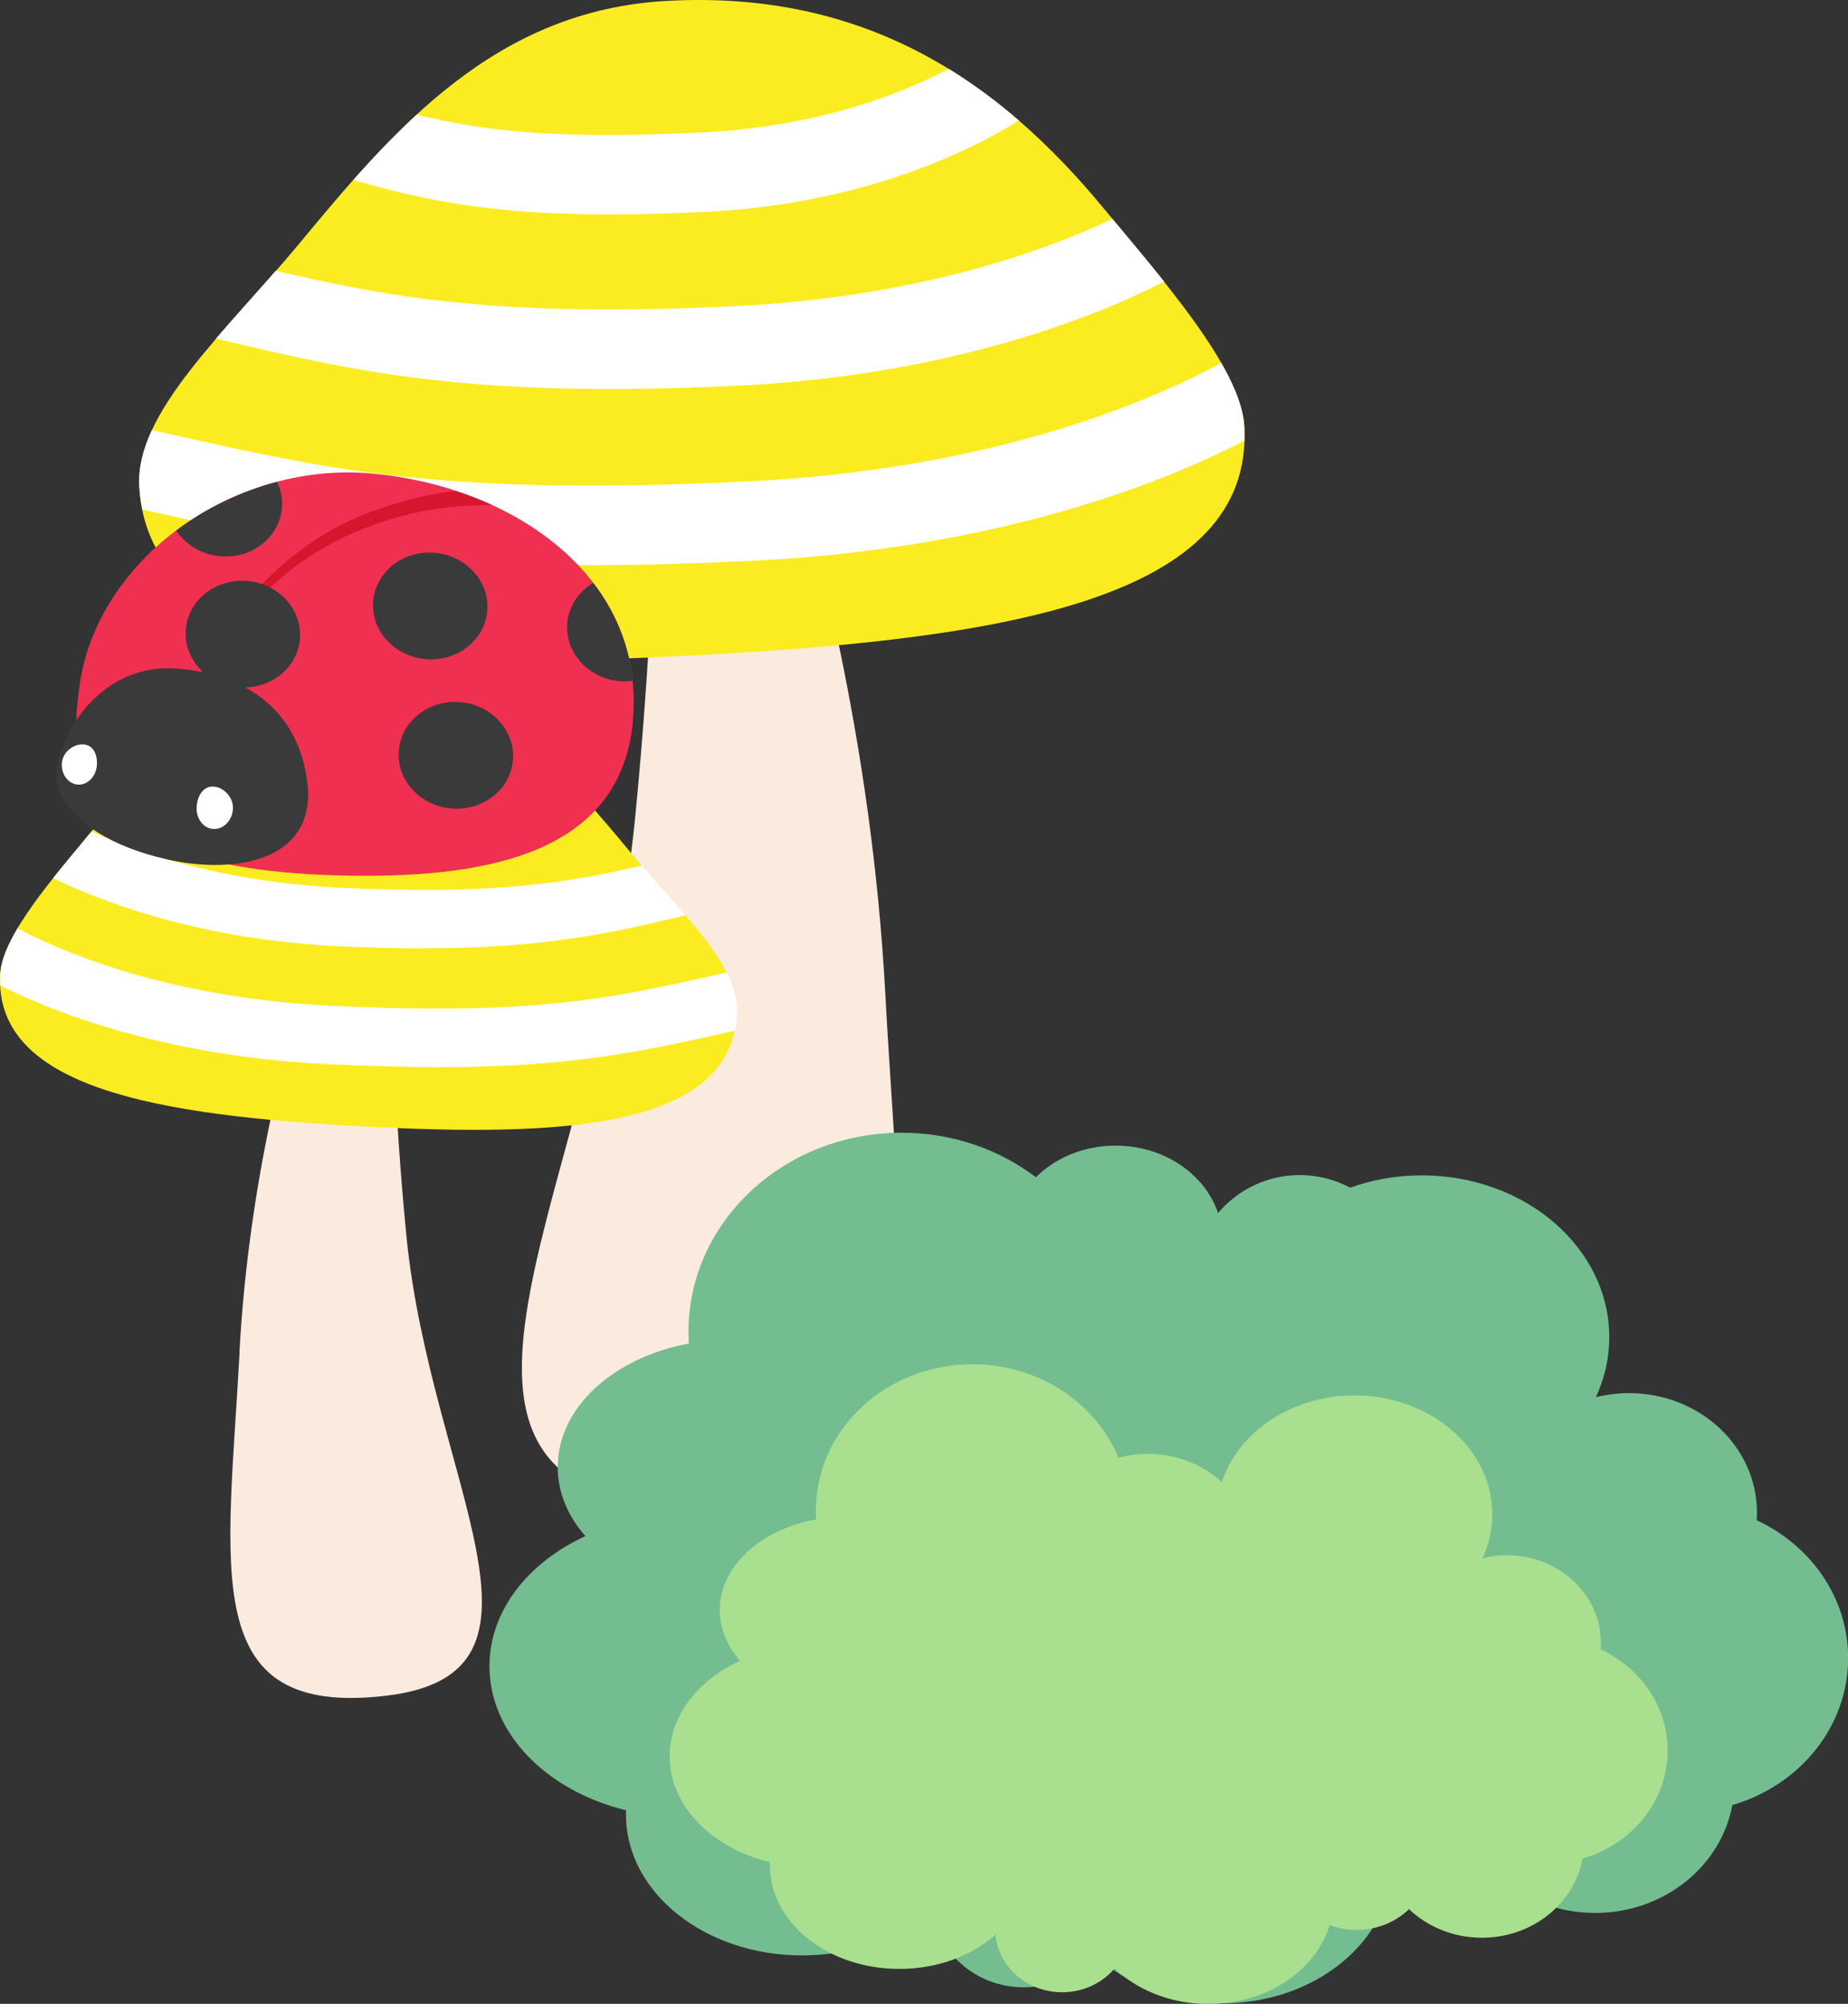 <?xml version="1.0" encoding="UTF-8"?><svg xmlns="http://www.w3.org/2000/svg" viewBox="0 0 127.5 138.2"><rect x="0" y="0" width="127.5" height="138.2" fill="#333333" stroke="none"/><defs><style>.d{fill:#fff;}.e{fill:#fbebde;}.f{fill:#3a3a3a;}.g{fill:#ef3050;}.h{fill:#74bd91;}.i{fill:#a8e08f;}.j{fill:#faec21;}.k{fill:#d6162e;}</style></defs><g id="a"/><g id="b"><g id="c"><g><g><g><g><path class="e" d="M61.08,68.54c1.23,22.71,4.34,37.81-15.17,35.51-19.51-2.3-4.61-22.15-2.1-47.55,2.51-25.39,1.51-49.91,1.51-49.91,0,0,13.89,27.36,15.76,61.94Z"/><path class="j" d="M85.85,29.42c.64,11.82-16.33,14.61-37.38,15.75-21.05,1.14-38.22,.2-38.86-11.62-.28-5.15,5.93-10.6,11.02-16.73C27.21,8.88,34.16,.7,46.03,.06c13.76-.75,22.95,5.61,30.15,14.35,3.81,4.63,9.45,10.92,9.67,15.01Z"/><g><path class="d" d="M42.11,14.79c1.98,0,4.17-.06,6.61-.18,9.41-.46,16.86-3.36,21.58-6.3-1.52-1.31-3.13-2.51-4.84-3.56-3.77,1.97-9.46,4.01-17,4.38-9.68,.48-14.85-.03-19.71-1.22-1.53,1.41-2.98,2.93-4.37,4.5,4.91,1.44,9.67,2.38,17.75,2.38Z"/><path class="d" d="M76.75,15.1c-5.46,2.56-14.19,5.43-25.99,6.01-16.18,.79-23.63-.55-31.74-2.43-1.4,1.6-2.82,3.16-4.12,4.67,.14,.03,.27,.06,.41,.1,7.57,1.79,14.29,3.38,26.78,3.38,2.69,0,5.65-.07,8.94-.24,12.1-.59,21.06-3.5,26.46-5.83,.13-.06,1.3-.57,2.83-1.34-1.2-1.5-2.44-2.98-3.57-4.33Z"/><path class="d" d="M85.85,29.42c-.07-1.29-.67-2.79-1.59-4.39-5.41,2.94-16.4,7.37-32.5,8.16-20.92,1.03-28.82-.74-39.76-3.19-.5-.11-1.01-.23-1.52-.34-.61,1.32-.94,2.61-.87,3.89,.03,.56,.11,1.08,.21,1.59,.33,.07,.66,.15,.98,.22,9.11,2.04,16.19,3.62,29.81,3.62,3.36,0,7.13-.1,11.42-.31,13.34-.66,23.21-3.68,29.13-6.11,.46-.19,2.46-1.02,4.69-2.16,.01-.32,.01-.65,0-.99Z"/></g></g><g><path class="e" d="M16.53,93.27c-.82,15.14-2.89,25.21,10.11,23.68,13.01-1.54,3.08-14.77,1.4-31.71-1.67-16.93-1.01-33.28-1.01-33.28,0,0-9.26,18.25-10.51,41.3Z"/><path class="j" d="M.01,67.18c-.43,7.88,10.89,9.74,24.92,10.5s25.49,.13,25.91-7.75c.19-3.44-3.95-7.07-7.35-11.16-4.39-5.29-9.02-10.74-16.94-11.17-9.17-.5-15.3,3.74-20.1,9.57C3.92,60.26,.16,64.45,.01,67.18Z"/><g><path class="d" d="M40.95,55.77c-1.04-1.17-2.12-2.29-3.27-3.31-3.11,.7-6.55,.99-12.69,.69-4.73-.23-8.38-1.45-10.9-2.69-1.29,.75-2.5,1.63-3.64,2.6,3.22,1.95,8.16,3.81,14.34,4.12,1.65,.08,3.12,.12,4.46,.12,5.29,0,8.48-.6,11.69-1.52Z"/><path class="d" d="M29.27,65.4c8.41,0,12.95-1.07,18.04-2.27-.95-1.11-2-2.25-3.02-3.43-5.27,1.2-10.31,2.04-20.87,1.52-7.66-.38-13.41-2.21-17.1-3.88-.82,.99-1.75,2.09-2.65,3.22,4.42,2.16,11.18,4.28,19.55,4.69,2.22,.11,4.22,.16,6.04,.16Z"/><path class="d" d="M50.13,67.07c-.21,.05-.42,.09-.62,.14-7.36,1.65-12.68,2.84-26.76,2.15-10.51-.52-17.81-3.37-21.54-5.33-.68,1.15-1.14,2.23-1.19,3.15-.01,.27-.01,.52,0,.78,1.37,.69,2.55,1.18,2.85,1.3,4.01,1.64,10.68,3.69,19.69,4.13,2.9,.14,5.44,.21,7.71,.21,9.19,0,13.97-1.07,20.13-2.45l.3-.07c.08-.37,.14-.74,.16-1.15,.05-.94-.23-1.89-.71-2.86Z"/></g></g></g><g><path class="h" d="M121.2,104.89c.01-.19,.02-.38,.02-.57,0-4.55-3.95-8.24-8.82-8.24-.79,0-1.56,.1-2.29,.28,.59-1.28,.92-2.67,.92-4.13,0-6.17-5.79-11.17-12.94-11.17-1.75,0-3.42,.31-4.94,.85-1.03-.55-2.21-.87-3.47-.87-2.26,0-4.29,1.02-5.64,2.62-.91-2.69-3.73-4.65-7.07-4.65-2.19,0-4.15,.84-5.5,2.18-2.53-1.92-5.75-3.07-9.26-3.07-8.12,0-14.71,6.15-14.71,13.73,0,.27,.01,.54,.03,.81-5.2,.96-9.05,4.41-9.05,8.52,0,1.76,.7,3.39,1.91,4.76-3.96,1.82-6.62,5.16-6.62,8.97,0,4.66,3.96,8.6,9.42,9.94,0,.1,0,.2,0,.31,0,5.36,5.44,9.7,12.16,9.7,3.59,0,6.82-1.24,9.04-3.22,.24,3.03,2.95,5.42,6.25,5.42,2,0,3.77-.87,4.92-2.23,2.16,2.04,5.3,3.33,8.8,3.33,5.48,0,10.09-3.15,11.39-7.41,.78,.29,1.63,.45,2.53,.45,1.93,0,3.67-.75,4.92-1.95,1.74,1.65,4.17,2.68,6.85,2.68,4.75,0,8.69-3.21,9.47-7.44,4.63-1.35,7.99-5.38,7.99-10.14,0-4.16-2.57-7.76-6.3-9.5Z"/><path class="i" d="M110.43,113.73c.01-.14,.02-.28,.02-.42,0-3.34-2.9-6.05-6.48-6.05-.58,0-1.14,.07-1.68,.21,.43-.94,.67-1.96,.67-3.03,0-4.53-4.26-8.2-9.51-8.2-4.35,0-8.02,2.53-9.15,5.97-1.32-1.2-3.12-1.94-5.11-1.94-.7,0-1.38,.09-2.02,.27-1.56-3.77-5.48-6.45-10.08-6.45-5.97,0-10.8,4.52-10.8,10.09,0,.2,0,.4,.02,.6-3.82,.7-6.65,3.24-6.65,6.26,0,1.29,.52,2.49,1.4,3.5-2.91,1.34-4.86,3.79-4.86,6.59,0,3.42,2.91,6.32,6.92,7.3,0,.08,0,.15,0,.23,0,3.94,4,7.13,8.93,7.13,2.64,0,5.01-.91,6.64-2.37,.18,2.22,2.16,3.98,4.59,3.98,1.47,0,2.77-.64,3.62-1.64,1.58,1.5,3.89,2.45,6.47,2.45,4.03,0,7.41-2.31,8.37-5.44,.58,.21,1.2,.33,1.86,.33,1.42,0,2.7-.55,3.61-1.43,1.28,1.21,3.06,1.97,5.03,1.97,3.49,0,6.38-2.36,6.95-5.46,3.4-.99,5.87-3.95,5.87-7.45,0-3.06-1.88-5.7-4.63-6.98Z"/></g></g><g><path class="g" d="M43.68,49.63c-.73,8.56-8.73,10.8-18.6,10.77-9.79-.03-21.2-1.83-19.67-12.46,.83-9.09,10.5-16.17,20.26-15.28,9.76,.89,18.84,7.15,18,16.97Z"/><path class="k" d="M31.45,33.85c-1.83,.21-3.64,.68-5.38,1.28-7.09,2.38-12.11,8.91-14.01,15.97l.1,.03c1.02-3.26,2.73-6.29,4.89-8.89,4.05-4.99,10.58-7.5,16.9-7.4-.81-.37-1.65-.7-2.51-.98Z"/><g><ellipse class="f" cx="16.75" cy="43.73" rx="3.68" ry="3.95" transform="translate(-28.31 56.46) rotate(-84.81)"/><ellipse class="f" cx="29.68" cy="41.79" rx="3.68" ry="3.95" transform="translate(-14.62 67.57) rotate(-84.81)"/><path class="f" d="M15.18,38.36c2.17,.2,4.09-1.28,4.27-3.31,.06-.64-.07-1.26-.33-1.82-2.54,.67-4.92,1.82-6.96,3.36,.64,.96,1.73,1.65,3.02,1.77Z"/><ellipse class="f" cx="31.46" cy="52.1" rx="3.68" ry="3.95" transform="translate(-23.28 78.71) rotate(-84.81)"/><path class="f" d="M43.66,46.96c-.27-2.56-1.24-4.83-2.73-6.76-.99,.59-1.68,1.58-1.79,2.75-.18,2.03,1.43,3.83,3.6,4.03,.31,.03,.61,.02,.91-.02Z"/></g><g><path class="f" d="M4.09,54.6c1.02,2.18,3.66,3.81,7.44,4.67,4.21,.96,9.73,.35,9.73-4.51-.18-4.25-2.72-8.08-8.93-8.64s-9.26,6.3-8.24,8.48Z"/><path class="d" d="M6.68,52.82c-.07,.77-.67,1.35-1.33,1.29s-1.15-.73-1.08-1.5,.84-1.33,1.51-1.27,.97,.72,.9,1.49Z"/><path class="d" d="M13.57,55.61c-.07,.8,.43,1.5,1.12,1.56s1.31-.54,1.38-1.34c.07-.8-.61-1.52-1.3-1.58s-1.13,.55-1.2,1.35Z"/></g></g></g></g></g></svg>